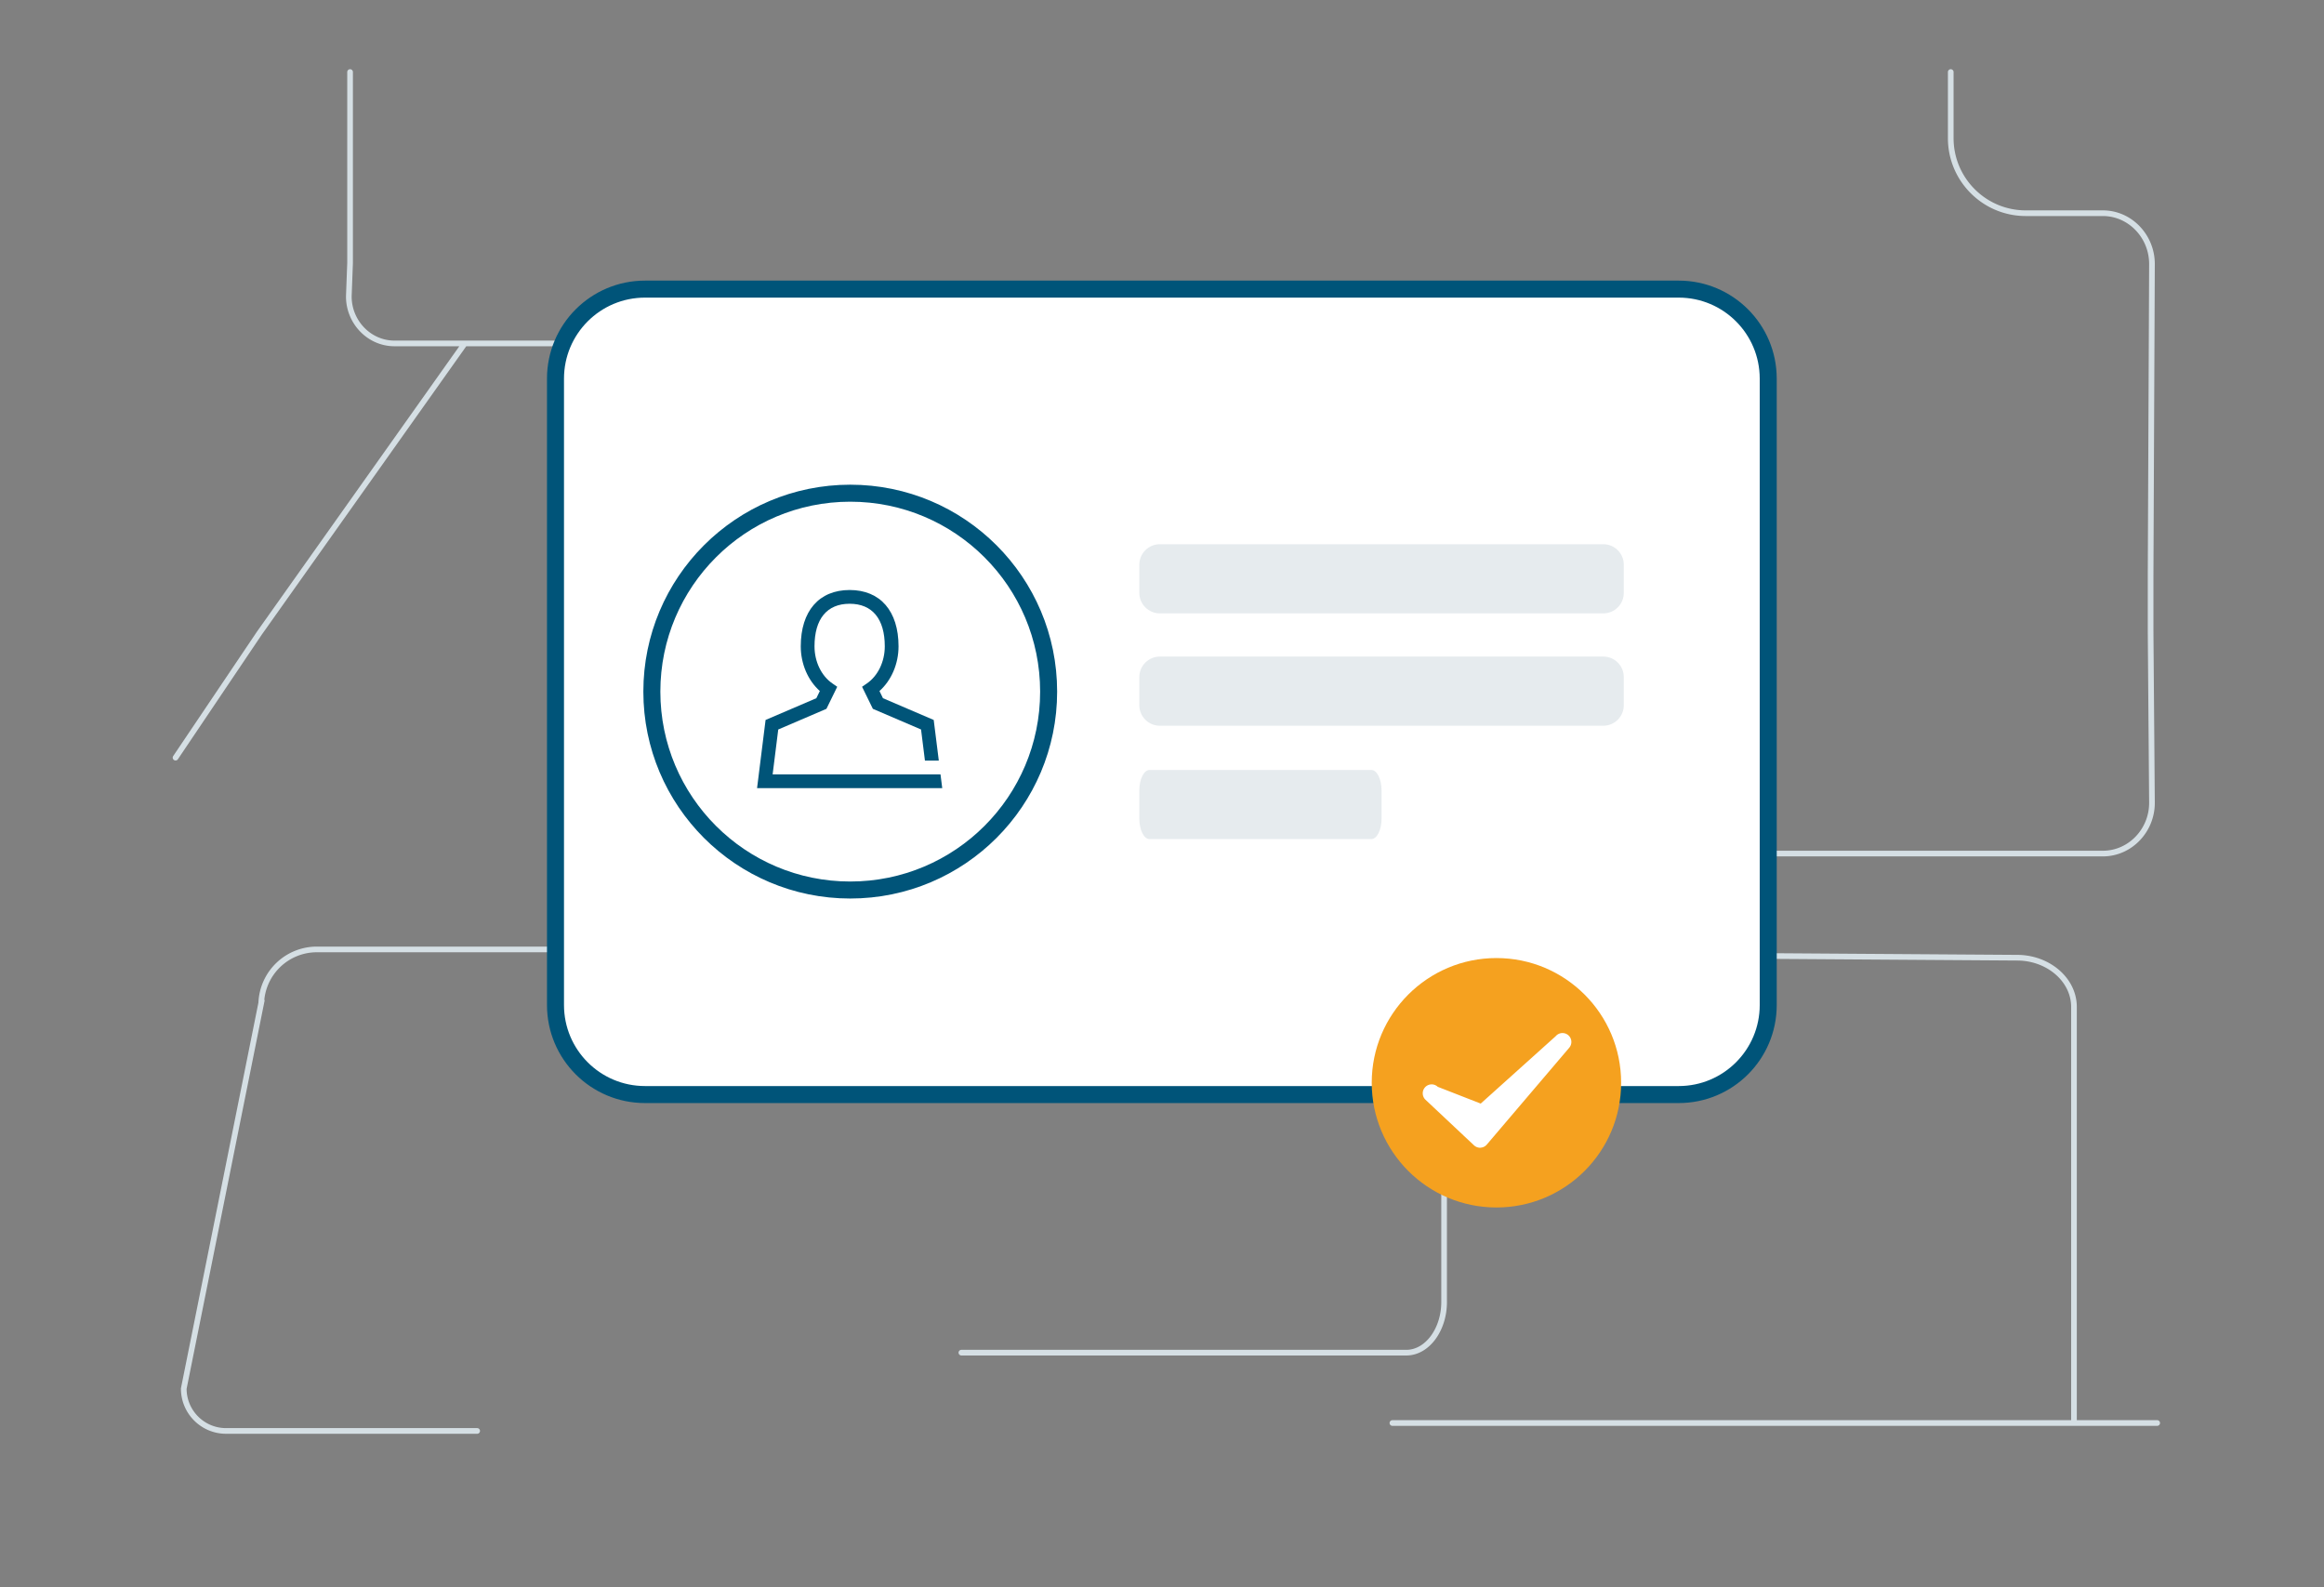 <svg width="410" height="280" fill="none" xmlns="http://www.w3.org/2000/svg"><rect width="100%" height="100%" fill="#808080" stroke="none"/><path d="M313.24 150.57h57.82c4.82-.05 8.62-4.16 8.59-8.98l-.24-30.15v-10.07l.24-54.78c.02-4.82-3.77-8.93-8.59-8.98h-13.67c-7.31 0-13.24-5.93-13.24-13.24V12.71m21.74 237.79v-72.97c-.06-4.82-4.67-8.62-10.09-8.59l-42.55-.29M84.18 252.42H39.89c-4.13 0-7.47-3.34-7.47-7.47l13.67-68.04a9.818 9.818 0 0 1 9.81-9.43h53.92m59.79 71.13h78.55c3.71-.05 6.63-4.16 6.61-8.98V191.5m-9.12 59.52h134.92M30.97 133.65l14.8-21.98L82 60.58m93.75 0H69.51c-4.47-.05-8-3.86-7.97-8.33l.22-5.85V12.71" stroke="#D5DFE4" stroke-miterlimit="10" stroke-linecap="round"/><path d="M98 167.5v9.79c0 8.72 7.07 15.79 15.79 15.79h182.37c8.72 0 15.79-7.07 15.79-15.79V66.79c0-8.72-7.07-15.79-15.79-15.79H113.79C105.07 51 98 58.07 98 66.79V167.5Z" fill="#fff" stroke="#005479" stroke-width="3" stroke-miterlimit="10" stroke-linecap="round"/><path d="M150 157c19.33 0 35-15.67 35-35s-15.67-35-35-35-35 15.67-35 35 15.67 35 35 35Z" stroke="#005479" stroke-width="3" stroke-miterlimit="10" stroke-linecap="round"/><path d="M149.895 104.077c5.401 0 8.625 3.715 8.625 9.941 0 3.089-1.269 6.014-3.364 7.879l.619 1.267 8.951 3.837.898 7.171h-2.446l-.686-5.49-8.5-3.643-1.905-3.892.86-.594c1.943-1.339 3.147-3.842 3.147-6.535 0-4.847-2.199-7.515-6.199-7.515-3.997 0-6.198 2.668-6.198 7.515 0 2.693 1.204 5.196 3.149 6.535l.858.594-1.903 3.892-8.502 3.643-.686 5.49-.305 2.425h.001v.005h27.174v-.005h2.441l.306 2.431h-32.668l.304-2.43h-.001l1.199-9.597 8.954-3.837.619-1.267c-2.097-1.865-3.366-4.79-3.366-7.879 0-6.226 3.224-9.941 8.624-9.941Z" fill="#005478"/><path d="M264 213c12.15 0 22-9.85 22-22s-9.85-22-22-22-22 9.85-22 22 9.85 22 22 22Z" fill="#F5A11F"/><path d="M261.117 202.461a1.59 1.59 0 0 1-1.078-.429l-8.547-8.03a1.577 1.577 0 0 1-.066-2.222 1.567 1.567 0 0 1 2.222-.066l7.579 2.959 13.233-11.891a1.568 1.568 0 1 1 2.387 2.035L262.305 201.9c-.275.33-.682.528-1.111.55-.022.011-.055.011-.077.011Z" fill="#fff"/><path d="M282.85 128.02h-78.23c-2 0-3.62-1.62-3.62-3.62v-4.96c0-2 1.62-3.62 3.62-3.62h78.23c2 0 3.62 1.62 3.62 3.62v4.96c0 2-1.62 3.62-3.62 3.62Zm-40.925 20H202.81c-1 0-1.81-1.62-1.81-3.62v-4.96c0-2 .81-3.62 1.81-3.62h39.115c1 0 1.81 1.62 1.81 3.62v4.96c0 2-.81 3.62-1.81 3.62Zm40.925-39.82h-78.23c-2 0-3.62-1.62-3.62-3.62v-4.96c0-2 1.62-3.62 3.62-3.62h78.23c2 0 3.62 1.62 3.62 3.62v4.96c0 2-1.62 3.62-3.62 3.62Z" fill="#E6EBEE"/></svg>